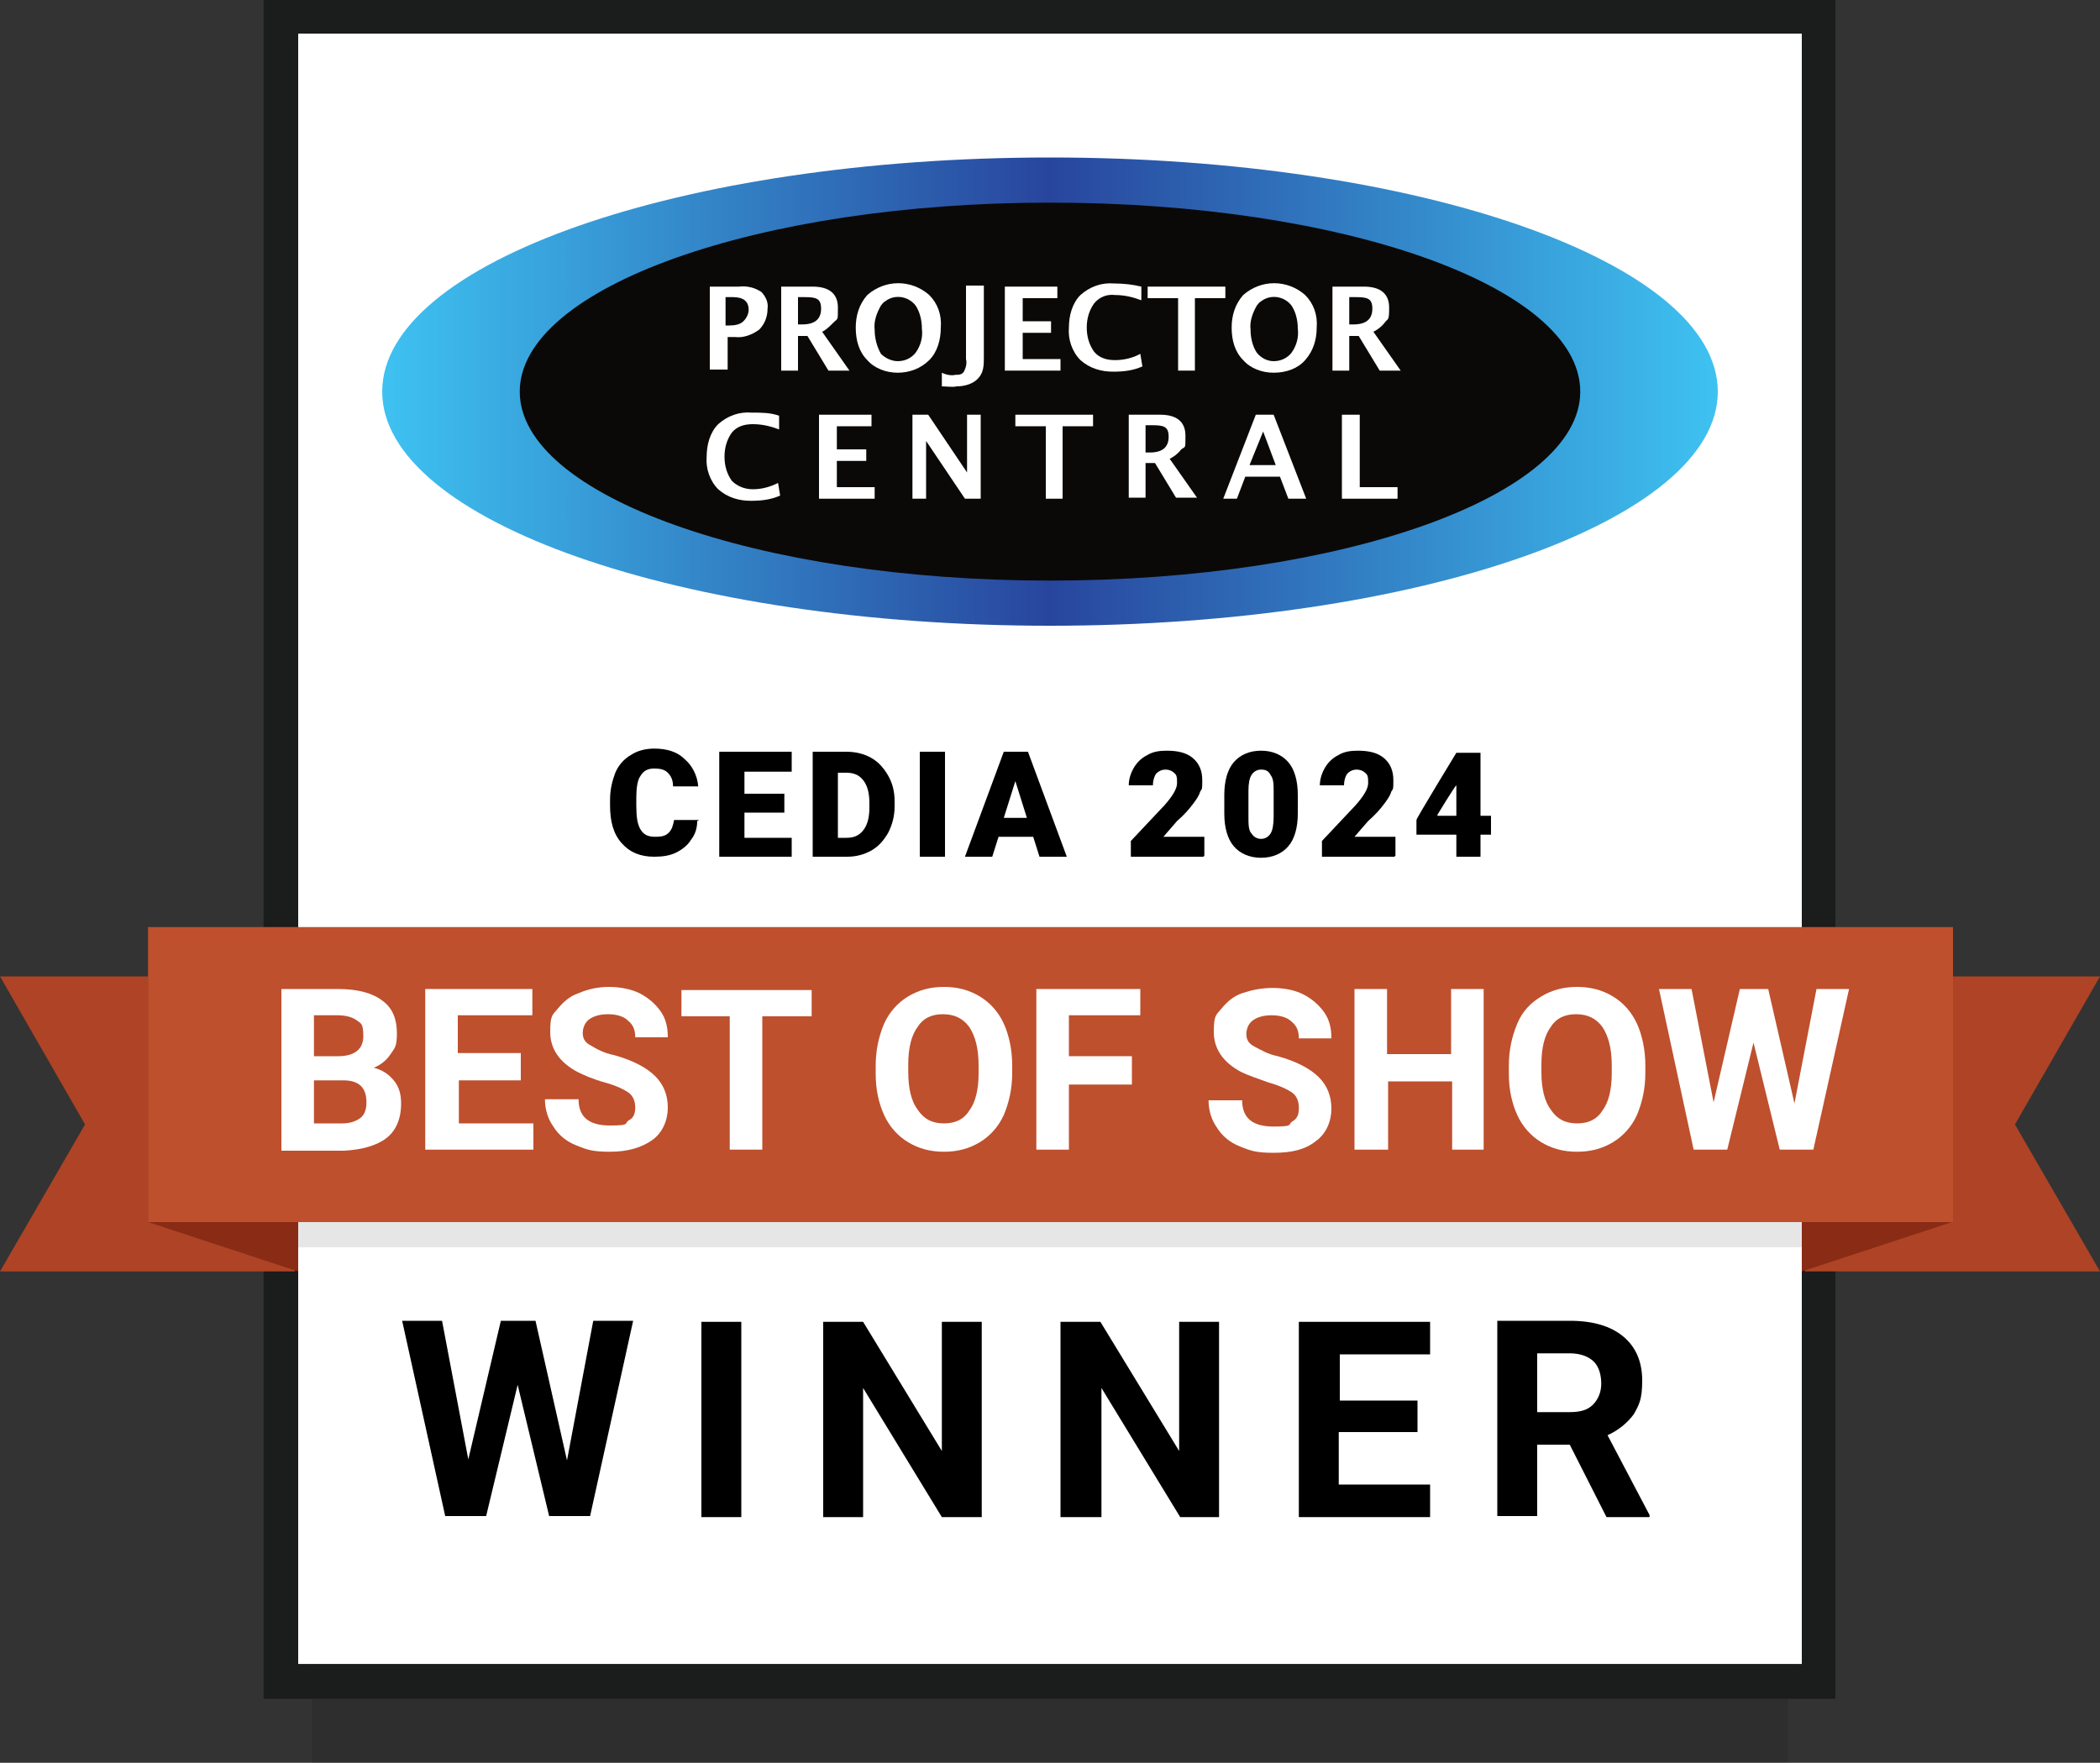 <?xml version="1.0" encoding="UTF-8"?>
<svg xmlns="http://www.w3.org/2000/svg" xmlns:xlink="http://www.w3.org/1999/xlink" version="1.1" viewBox="0 0 200 167.9">
  <rect x="0" y="0" width="200" height="167.9" fill="#333333" stroke="none"/>
  <defs>
    <style>
      .cls-1 {
        fill: none;
      }

      .cls-2 {
        opacity: .1;
      }

      .cls-2, .cls-3 {
        isolation: isolate;
      }

      .cls-4 {
        fill: url(#linear-gradient);
      }

      .cls-5 {
        fill: #be502e;
      }

      .cls-6 {
        fill: #fff;
      }

      .cls-7 {
        fill: #0b0907;
      }

      .cls-8 {
        fill: #892b15;
      }

      .cls-9 {
        fill: #1b1c1c;
      }

      .cls-10 {
        fill: #af4325;
      }
    </style>
    <linearGradient id="linear-gradient" x1="526" y1="-1423.9" x2="685" y2="-1423.9" gradientTransform="translate(-384.4 -1101.8) scale(.8 -.8)" gradientUnits="userSpaceOnUse">
      <stop offset="0" stop-color="#3ec2f1"/>
      <stop offset=".5" stop-color="#28459d"/>
      <stop offset="1" stop-color="#3ec2f1"/>
    </linearGradient>
    <clipPath id="clippath">
      <path class="cls-1" d="M150.5,37.3c0,9.9-22.6,18-50.5,18s-50.5-8.1-50.5-18,22.6-18,50.5-18,50.5,8,50.5,18Z"/>
    </clipPath>
    <clipPath id="clippath-1">
      <rect class="cls-1" x="20.6" y="6.2" width="158.9" height="60"/>
    </clipPath>
    <clipPath id="clippath-2">
      <rect class="cls-1" x="20.6" y="6.2" width="158.9" height="60"/>
    </clipPath>
    <clipPath id="clippath-4">
      <path class="cls-1" d="M99.7,19.6c27.9,0,50.5,8,50.5,18s-22.6,18-50.5,18-50.5-8-50.5-18,22.6-18,50.5-18ZM99.7,15c-35.1,0-63.2,10.3-63.2,22.6s28.1,22,63.2,22,63.9-10,63.9-22.3-28.8-22.3-63.9-22.3Z"/>
    </clipPath>
    <clipPath id="clippath-5">
      <rect class="cls-1" x="20.6" y="6.2" width="158.9" height="60"/>
    </clipPath>
    <clipPath id="clippath-6">
      <rect class="cls-1" x="20.6" y="6.2" width="158.9" height="60"/>
    </clipPath>
    <clipPath id="clippath-8">
      <path class="cls-1" d="M100,19.8c27.9,0,50.5,8,50.5,17.8s-22.6,17.9-50.5,17.9-50.5-8-50.5-17.8,22.6-17.9,50.5-17.9ZM100,15.6c-35.1,0-63.5,9.9-63.5,22.1s28.4,22,63.5,22,63.6-9.9,63.6-22.1-28.5-22-63.6-22Z"/>
    </clipPath>
    <clipPath id="clippath-9">
      <rect class="cls-1" x="20.6" y="6.2" width="158.9" height="60"/>
    </clipPath>
    <clipPath id="clippath-10">
      <rect class="cls-1" x="20.6" y="6.2" width="158.9" height="60"/>
    </clipPath>
  </defs>
  <!-- Generator: Adobe Illustrator 28.6.0, SVG Export Plug-In . SVG Version: 1.2.0 Build 709)  -->
  <g>
    <g id="Layer_1">
      <rect class="cls-2" x="29.7" y="6.6" width="140.6" height="161.4"/>
      <rect class="cls-6" x="28.4" y="3.2" width="143.2" height="155.3"/>
      <path class="cls-9" d="M171.6,3.2v155.3H28.4V3.2h143.2M174.9,0H25.1v161.8h149.7V0h0Z"/>
      <polygon class="cls-10" points="200 121.1 171.9 121.1 171.9 93 200 93 191.9 107.1 200 121.1"/>
      <polygon class="cls-10" points="28.1 121.1 0 121.1 8.1 107.1 0 93 28.1 93 28.1 121.1"/>
      <polygon class="cls-8" points="185.9 116.4 171.6 121.1 171.6 93 185.9 93 185.9 116.4"/>
      <polygon class="cls-8" points="14.1 116.4 28.4 121.1 28.4 93 14.1 93 14.1 116.4"/>
      <polygon class="cls-2" points="28.4 118.8 28.4 116.4 14.1 91.5 185.9 91.5 171.6 116.4 171.6 118.8 28.4 118.8"/>
      <rect class="cls-5" x="14.1" y="88.3" width="171.9" height="28.1"/>
      <g class="cls-3">
        <path class="cls-6" d="M26.8,109.5v-15.3h5.4c1.9,0,3.3.4,4.2,1.1,1,.7,1.4,1.8,1.4,3.1s-.2,1.4-.6,2-.9,1-1.6,1.3c.8.2,1.4.6,1.9,1.2s.7,1.3.7,2.2c0,1.5-.5,2.6-1.4,3.3s-2.3,1.1-4,1.2h-6ZM29.9,100.6h2.3c1.6,0,2.4-.7,2.4-1.9s-.2-1.2-.6-1.5-1-.5-1.9-.5h-2.2s0,3.9,0,3.9ZM29.9,102.9v4.1h2.7c.7,0,1.3-.2,1.7-.5s.6-.8.6-1.5c0-1.4-.7-2.1-2.2-2.1h-2.8Z"/>
        <path class="cls-6" d="M49.7,102.9h-6v4.1h7.1v2.5h-10.3v-15.3h10.2v2.5h-7.1v3.6h6v2.6h0Z"/>
        <path class="cls-6" d="M60.5,105.5c0-.6-.2-1.1-.6-1.4-.4-.3-1.2-.7-2.3-1s-2-.7-2.6-1c-1.7-.9-2.6-2.2-2.6-3.8s.2-1.6.7-2.2,1.1-1.2,2-1.5c.9-.4,1.9-.6,2.9-.6s2.1.2,2.9.6,1.5,1,2,1.7.7,1.5.7,2.5h-3.1c0-.7-.2-1.2-.7-1.6-.4-.4-1.1-.6-1.9-.6s-1.4.2-1.8.5c-.4.3-.6.8-.6,1.3s.2.9.8,1.2c.5.3,1.2.7,2.2.9,1.8.5,3.1,1.2,3.9,2,.8.8,1.2,1.8,1.2,3s-.5,2.4-1.5,3.1-2.3,1.1-4,1.1-2.2-.2-3.2-.6-1.7-1-2.2-1.8c-.5-.7-.8-1.6-.8-2.6h3.2c0,1.7,1,2.5,3,2.5s1.3-.2,1.8-.5c.4-.2.6-.6.6-1.2Z"/>
      </g>
      <g class="cls-3">
        <path class="cls-6" d="M77.3,96.8h-4.7v12.7h-3.1v-12.7h-4.6v-2.5h12.4s0,2.5,0,2.5Z"/>
      </g>
      <g class="cls-3">
        <path class="cls-6" d="M96.4,102.2c0,1.5-.3,2.8-.8,4-.5,1.1-1.3,2-2.3,2.6s-2.1.9-3.4.9-2.4-.3-3.4-.9-1.8-1.5-2.3-2.6-.8-2.4-.8-3.9v-.8c0-1.5.3-2.8.8-4,.5-1.1,1.3-2,2.3-2.6s2.1-.9,3.4-.9,2.4.3,3.4.9,1.8,1.5,2.3,2.6.8,2.5.8,4v.7ZM93.2,101.5c0-1.6-.3-2.8-.9-3.7-.6-.8-1.4-1.2-2.5-1.2s-1.9.4-2.4,1.2c-.6.8-.9,2-.9,3.6v.7c0,1.6.3,2.8.9,3.6.6.9,1.4,1.3,2.5,1.3s1.9-.4,2.4-1.2c.6-.8.9-2,.9-3.6v-.7Z"/>
        <path class="cls-6" d="M107.8,103.3h-6v6.2h-3.1v-15.3h9.9v2.5h-6.8v3.9h6v2.7Z"/>
        <path class="cls-6" d="M123.7,105.5c0-.6-.2-1.1-.6-1.4s-1.2-.7-2.3-1c-1.1-.4-2-.7-2.6-1-1.7-.9-2.6-2.2-2.6-3.8s.2-1.6.7-2.2,1.1-1.2,2-1.5,1.8-.5,2.9-.5,2.1.2,2.9.6,1.5,1,2,1.7.7,1.5.7,2.5h-3.1c0-.7-.2-1.2-.7-1.6-.4-.4-1.1-.6-1.9-.6s-1.4.2-1.8.5-.6.8-.6,1.3.2.9.8,1.2,1.2.7,2.2.9c1.8.5,3.1,1.2,3.9,2s1.2,1.8,1.2,3-.5,2.4-1.5,3.1c-1,.8-2.3,1.1-4,1.1s-2.2-.2-3.2-.6-1.7-1-2.2-1.8c-.5-.7-.8-1.6-.8-2.6h3.2c0,1.7,1,2.5,3,2.5s1.3-.2,1.8-.5.6-.7.6-1.3Z"/>
        <path class="cls-6" d="M141.4,109.5h-3.1v-6.5h-6.1v6.5h-3.2v-15.3h3.1v6.2h6.1v-6.2h3.1v15.3h0Z"/>
        <path class="cls-6" d="M156.7,102.2c0,1.5-.3,2.8-.8,4-.5,1.1-1.3,2-2.3,2.6s-2.1.9-3.4.9-2.4-.3-3.4-.9-1.8-1.5-2.3-2.6-.8-2.4-.8-3.9v-.8c0-1.5.3-2.8.8-4s1.3-2,2.3-2.6,2.1-.9,3.4-.9,2.4.3,3.4.9,1.8,1.5,2.3,2.6.8,2.5.8,4v.7ZM153.5,101.5c0-1.6-.3-2.8-.9-3.7-.6-.8-1.4-1.2-2.5-1.2s-1.9.4-2.4,1.2c-.6.8-.9,2-.9,3.6v.7c0,1.6.3,2.8.9,3.6.6.9,1.4,1.3,2.5,1.3s1.9-.4,2.4-1.2c.6-.8.9-2,.9-3.6v-.7Z"/>
        <path class="cls-6" d="M170.9,105.1l2.1-10.9h3.1l-3.4,15.3h-3.2l-2.5-10.2-2.5,10.2h-3.2l-3.3-15.3h3.1l2.1,10.8,2.5-10.8h2.7l2.5,10.9Z"/>
      </g>
      <g class="cls-3">
        <path d="M54,139.1l2.5-13.3h3.8l-4.1,18.6h-3.9l-3-12.5-3,12.5h-3.9l-4.1-18.6h3.8l2.5,13.2,3.1-13.2h3.3l3,13.3Z"/>
        <path d="M70.6,144.5h-3.8v-18.6h3.8v18.6Z"/>
        <path d="M93.5,144.5h-3.8l-7.5-12.3v12.3h-3.8v-18.6h3.8l7.5,12.3v-12.3h3.8v18.6Z"/>
        <path d="M116.2,144.5h-3.8l-7.5-12.3v12.3h-3.9v-18.6h3.8l7.5,12.3v-12.3h3.8v18.6h0Z"/>
        <path d="M134.9,136.4h-7.4v5h8.7v3.1h-12.5v-18.6h12.5v3.1h-8.6v4.4h7.4v3h-.1Z"/>
        <path d="M149.5,137.6h-3.1v6.8h-3.8v-18.6h6.9c2.2,0,3.9.5,5.1,1.5,1.2,1,1.8,2.4,1.8,4.2s-.3,2.3-.8,3.2c-.6.8-1.4,1.5-2.5,2l4,7.6v.2h-4.1l-3.5-6.9ZM146.4,134.5h3.1c1,0,1.7-.2,2.2-.7s.8-1.2.8-2-.2-1.6-.7-2.1-1.3-.8-2.3-.8h-3.1v5.6Z"/>
      </g>
      <path class="cls-4" d="M163.6,37.3c0,12.3-28.5,22.3-63.6,22.3s-63.6-10-63.6-22.3,28.5-22.3,63.6-22.3,63.6,10,63.6,22.3"/>
      <path class="cls-7" d="M150.5,37.3c0,9.9-22.6,18-50.5,18s-50.5-8.1-50.5-18,22.6-18,50.5-18,50.5,8,50.5,18"/>
      <path class="cls-6" d="M67.6,35.3v-8h2.8c.7-.1,1.5.1,2.1.5.4.4.7,1,.6,1.6,0,.8-.3,1.5-.8,2-.7.5-1.5.8-2.3.7h-.7v3.1h-1.7ZM69.2,31h.3c.5,0,1-.1,1.3-.4s.5-.7.5-1.1c0-.8-.5-1.2-1.5-1.2h-.7v2.7h0Z"/>
      <path class="cls-6" d="M74.4,35.3v-8h3c1.6,0,2.4.7,2.4,2s0,1-.4,1.4-.7.7-1.1.9l2.6,3.7h-2l-2-3.3h-.9v3.3h-1.6ZM76,30.9h.4c1.2,0,1.8-.5,1.8-1.5s-.5-1.1-1.6-1.1h-.6v2.6Z"/>
      <path class="cls-6" d="M85.5,35.5c-1.1,0-2.2-.4-2.9-1.2-.8-.8-1.1-1.9-1.1-3.1,0-1.1.3-2.2,1.1-3.1,1.7-1.5,4.2-1.5,5.9,0,.8.8,1.2,1.9,1.1,3.1,0,1.1-.3,2.3-1.1,3.1-.8.8-1.9,1.2-3,1.2ZM85.5,34.4c.7,0,1.3-.3,1.7-.8.5-.7.7-1.5.6-2.3,0-.8-.2-1.6-.6-2.2-.7-.9-2-1.1-2.9-.4-.2.1-.3.3-.4.4-.4.7-.7,1.5-.6,2.3,0,.8.2,1.6.6,2.3.4.4,1,.7,1.6.7h0Z"/>
      <path class="cls-6" d="M89.7,36.7v-1.2c.4.2.9.3,1.3.2.3,0,.6,0,.8-.3.2-.4.3-.8.2-1.2v-7h1.7v6.8c0,.8,0,1.5-.6,2.1-.5.5-1.3.7-2,.7-.4.1-.9,0-1.4,0Z"/>
      <path class="cls-6" d="M95.7,35.3v-8h5v1.1h-3.3v2.2h2.7v1.1h-2.7v2.5h3.6v1.1h-5.3Z"/>
      <path class="cls-6" d="M108.8,34.9c-.9.4-1.8.5-2.8.5-1.1,0-2.2-.3-3.1-1.1-.8-.8-1.2-2-1.1-3.1,0-1.1.3-2.3,1.1-3.1.9-.8,2-1.2,3.2-1.1.9,0,1.8.1,2.6.3v1.3c-.8-.3-1.6-.5-2.5-.5-.8-.1-1.5.2-2,.8-.5.7-.7,1.5-.7,2.3,0,.8.2,1.6.7,2.3.5.6,1.2.8,2,.8s1.7-.2,2.4-.6l.2,1.2Z"/>
      <path class="cls-6" d="M112.2,35.3v-6.9h-2.9v-1.1h7.4v1.1h-2.9v6.9h-1.6Z"/>
      <path class="cls-6" d="M121.3,35.5c-1.1,0-2.2-.4-2.9-1.2-.8-.8-1.1-1.9-1.1-3.1,0-1.1.3-2.2,1.1-3.1,1.7-1.5,4.2-1.5,5.9,0,.8.8,1.2,1.9,1.1,3.1,0,1.1-.3,2.2-1.1,3.1-.7.8-1.8,1.2-3,1.2ZM121.3,34.4c.7,0,1.3-.3,1.7-.8.5-.7.7-1.5.6-2.3,0-.8-.2-1.6-.6-2.2-.7-.9-2-1.1-2.9-.4-.2.1-.3.3-.4.4-.4.7-.7,1.5-.6,2.3,0,.8.2,1.6.6,2.2.4.5,1,.8,1.6.8h0Z"/>
      <path class="cls-6" d="M126.9,35.3v-8h3c1.6,0,2.4.7,2.4,2s-.1,1-.4,1.4c-.3.4-.7.7-1.1.9l2.6,3.7h-2l-2-3.3h-.9v3.3h-1.6ZM128.5,30.9h.4c1.2,0,1.8-.5,1.8-1.5s-.5-1.1-1.6-1.1h-.6v2.6Z"/>
      <path class="cls-6" d="M74.3,47.2c-.9.4-1.8.5-2.8.5-1.1,0-2.2-.3-3.1-1.1-.8-.8-1.2-2-1.1-3.1,0-1.1.3-2.3,1.1-3.1.9-.8,2-1.2,3.2-1.1.9,0,1.8,0,2.6.3v1.3c-.8-.3-1.6-.5-2.5-.5-.8,0-1.5.2-2,.8-.5.7-.7,1.5-.7,2.3,0,.8.2,1.6.7,2.3.5.5,1.2.8,2,.8s1.6-.2,2.4-.6l.2,1.2Z"/>
      <path class="cls-6" d="M78,47.5v-8h5v1.1h-3.3v2.2h2.8v1.1h-2.8v2.5h3.6v1.1h-5.3Z"/>
      <path class="cls-6" d="M86.9,47.5v-8h1.5l3.7,5.5v-5.5h1.3v8h-1.5l-3.7-5.5v5.5h-1.3Z"/>
      <path class="cls-6" d="M99.6,47.5v-6.9h-2.9v-1.1h7.4v1.1h-2.9v6.9h-1.6Z"/>
      <path class="cls-6" d="M107.5,47.5v-8h3c1.6,0,2.4.7,2.4,2s0,1-.4,1.3c-.3.4-.7.7-1.1.9l2.6,3.7h-2l-2-3.3h-.9v3.3h-1.6ZM109.1,43.1h.4c1.2,0,1.8-.5,1.8-1.5s-.5-1.1-1.6-1.1h-.6v2.6Z"/>
      <path class="cls-6" d="M116.5,47.5l3.1-8h1.7l3.1,8h-1.7l-.8-2.1h-3.3l-.8,2.1h-1.3ZM119,44.3h2.5l-1.2-3.2-1.3,3.2Z"/>
      <path class="cls-6" d="M127.8,47.5v-8h1.7v6.9h3.6v1.1h-5.3Z"/>
      <g class="cls-3">
        <path d="M66.4,78.2c0,.7-.2,1.3-.6,1.8-.3.5-.8.9-1.4,1.2-.6.3-1.3.4-2.1.4-1.3,0-2.3-.4-3.1-1.3s-1.1-2.1-1.1-3.6v-.5c0-1,.2-1.8.5-2.6.3-.7.8-1.3,1.5-1.7.6-.4,1.4-.6,2.2-.6,1.2,0,2.2.3,2.9,1,.7.6,1.2,1.5,1.3,2.6h-2.4c0-.6-.2-1-.5-1.3s-.7-.4-1.3-.4-1,.2-1.3.7c-.3.4-.4,1.2-.4,2.1v.7c0,1.1.1,1.8.4,2.3s.7.7,1.4.7,1-.1,1.3-.4c.3-.3.4-.7.5-1.2h2.4Z"/>
        <path d="M74.7,77.4h-3.8v2.4h4.5v1.8h-6.9v-10h6.9v1.9h-4.5v2.1h3.8v1.8Z"/>
        <path d="M77.4,81.6v-10h3.2c.9,0,1.7.2,2.4.6.7.4,1.2,1,1.6,1.7.4.7.6,1.5.6,2.4v.5c0,.9-.2,1.7-.6,2.5-.4.7-.9,1.3-1.6,1.7-.7.4-1.5.6-2.3.6h-3.3ZM79.8,73.5v6.3h.8c.7,0,1.2-.2,1.6-.7.4-.5.6-1.2.6-2.2v-.4c0-1-.2-1.7-.6-2.2s-.9-.7-1.6-.7h-.8Z"/>
        <path d="M90,81.6h-2.4v-10h2.4v10Z"/>
        <path d="M98.4,79.7h-3.3l-.6,1.9h-2.6l3.7-10h2.3l3.7,10h-2.6l-.6-1.9ZM95.7,77.9h2.1l-1.1-3.5-1.1,3.5Z"/>
        <path d="M114.6,81.6h-6.9v-1.5l3.2-3.4c.8-.9,1.2-1.6,1.2-2.1s0-.8-.3-1c-.2-.2-.5-.3-.8-.3s-.6.1-.9.4c-.2.3-.3.7-.3,1.1h-2.3c0-.6.2-1.2.5-1.7.3-.5.7-.9,1.3-1.2.5-.3,1.1-.4,1.8-.4,1.1,0,1.9.2,2.5.7s.9,1.2.9,2.1,0,.8-.2,1.1c-.1.4-.4.8-.7,1.2-.3.4-.8,1-1.5,1.6l-1.3,1.5h3.9v1.8Z"/>
        <path d="M123.6,77.5c0,1.3-.3,2.4-.9,3.1-.6.7-1.5,1.1-2.6,1.1s-2-.4-2.6-1.1c-.6-.7-.9-1.8-.9-3.1v-1.8c0-1.3.3-2.4.9-3.1.6-.7,1.5-1.1,2.6-1.1s2,.4,2.6,1.1c.6.7.9,1.8.9,3.1v1.8ZM121.3,75.4c0-.7,0-1.2-.3-1.6-.2-.4-.5-.5-.9-.5s-.7.2-.9.5c-.2.3-.3.8-.3,1.5v2.5c0,.7,0,1.3.3,1.6.2.3.5.5.9.5s.7-.2.9-.5c.2-.3.3-.9.3-1.6v-2.5Z"/>
        <path d="M132.8,81.6h-6.9v-1.5l3.2-3.4c.8-.9,1.2-1.6,1.2-2.1s0-.8-.3-1c-.2-.2-.5-.3-.8-.3s-.6.1-.9.4c-.2.3-.3.7-.3,1.1h-2.3c0-.6.2-1.2.5-1.7.3-.5.7-.9,1.3-1.2.5-.3,1.1-.4,1.8-.4,1.1,0,1.9.2,2.5.7s.9,1.2.9,2.1,0,.8-.2,1.1c-.1.4-.4.8-.7,1.2-.3.4-.8,1-1.5,1.6l-1.3,1.5h3.9v1.8Z"/>
        <path d="M141,77.7h1v1.8h-1v2.1h-2.3v-2.1h-3.8v-1.4c-.1,0,3.8-6.4,3.8-6.4h0s2.3,0,2.3,0v6.1ZM136.9,77.7h1.8v-3.1.2c-.1,0-1.8,2.8-1.8,2.8Z"/>
      </g>
    </g>
  </g>
</svg>